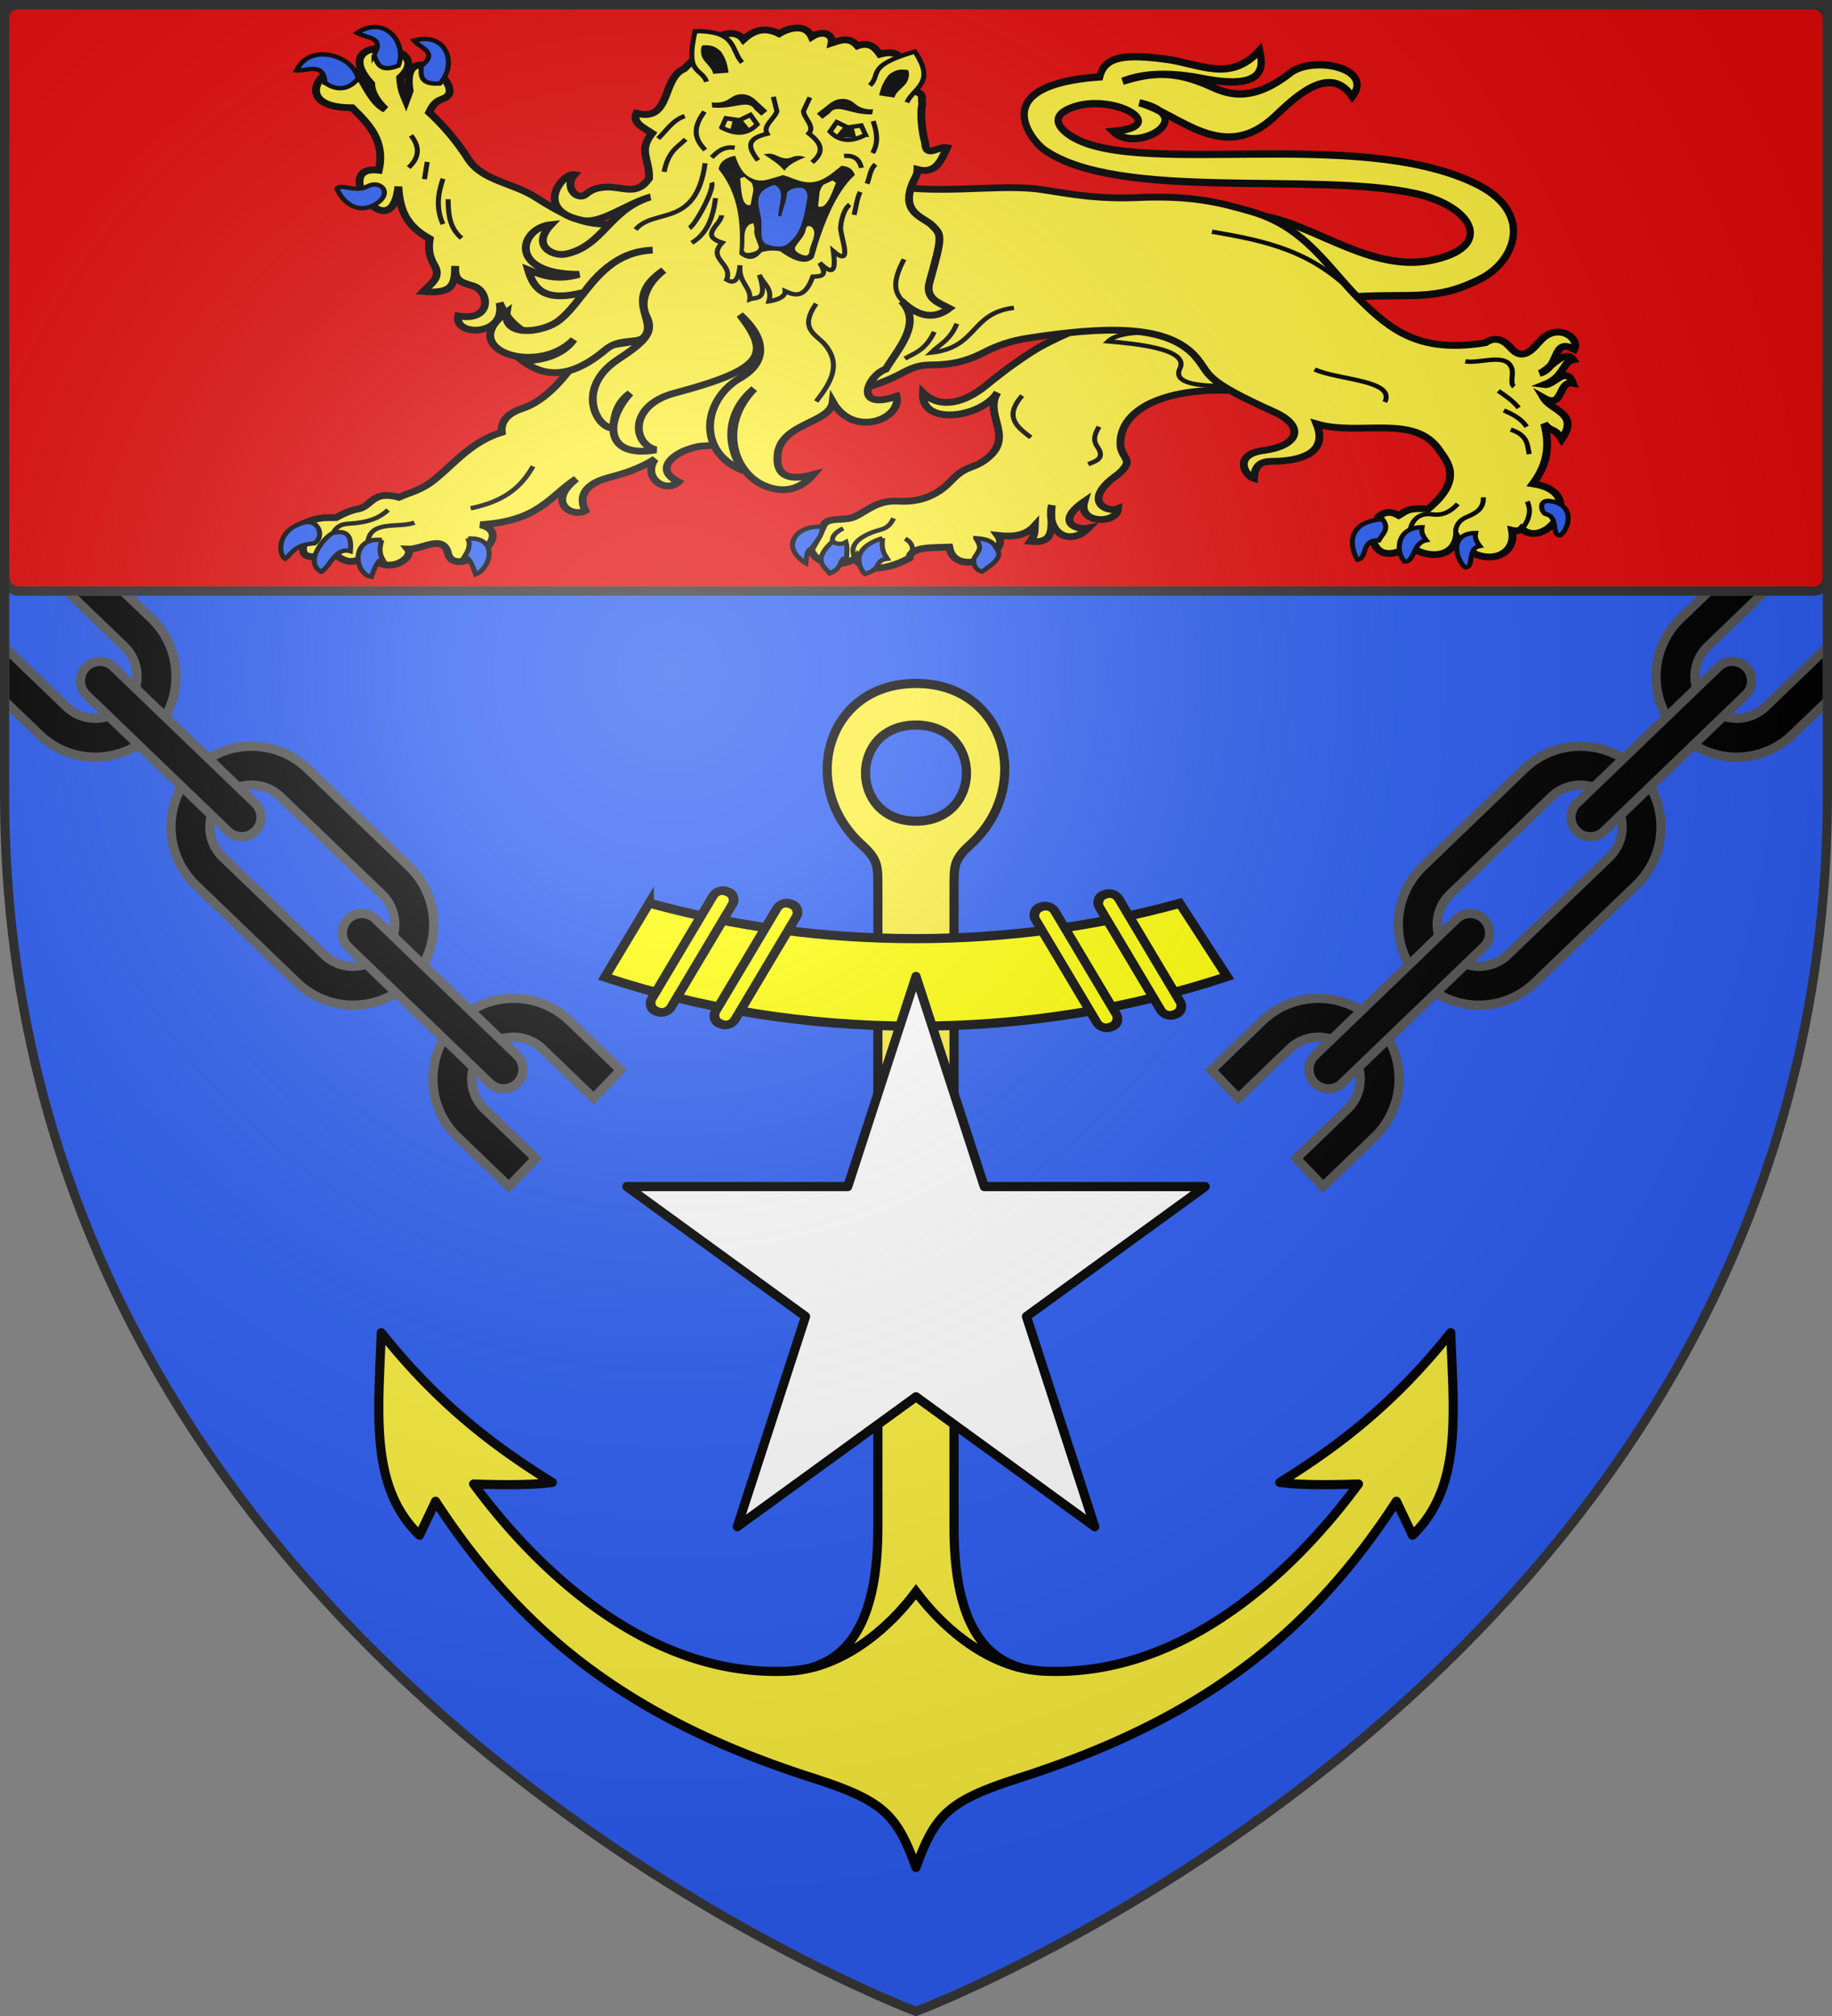 <svg xmlns="http://www.w3.org/2000/svg" xmlns:xlink="http://www.w3.org/1999/xlink" width="600" height="660" version="1.0"><rect width="100%" height="100%" fill="#808080" stroke="none"/><defs><g id="w"><use xlink:href="#i" transform="rotate(72)" width="810" height="540"/><use xlink:href="#i" transform="rotate(144)" width="810" height="540"/></g><g id="V"><use height="540" width="810" transform="rotate(72)" xlink:href="#U"/><use height="540" width="810" transform="rotate(144)" xlink:href="#U"/></g><g id="c"><use height="540" width="810" transform="rotate(72)" xlink:href="#b"/><use height="540" width="810" transform="rotate(144)" xlink:href="#b"/></g><g id="f"><path transform="rotate(18 3.157 -.5)" d="M0 0v1h.5L0 0z" id="e"/><use height="540" width="810" transform="scale(-1 1)" xlink:href="#e"/></g><g id="g"><use height="540" width="810" transform="rotate(72)" xlink:href="#f"/><use height="540" width="810" transform="rotate(144)" xlink:href="#f"/></g><g id="i"><path transform="rotate(18 3.157 -.5)" d="M0 0v1h.5L0 0z" id="h"/><use height="540" width="810" transform="scale(-1 1)" xlink:href="#h"/></g><g id="j"><use height="540" width="810" transform="rotate(72)" xlink:href="#i"/><use height="540" width="810" transform="rotate(144)" xlink:href="#i"/></g><g id="m"><path transform="rotate(18 3.157 -.5)" d="M0 0v1h.5L0 0z" id="l"/><use height="540" width="810" transform="scale(-1 1)" xlink:href="#l"/></g><g id="n"><use height="540" width="810" transform="rotate(72)" xlink:href="#m"/><use height="540" width="810" transform="rotate(144)" xlink:href="#m"/></g><g id="p"><path id="o" d="M0 0v1h.5L0 0z" transform="rotate(18 3.157 -.5)"/><use xlink:href="#o" transform="scale(-1 1)" width="810" height="540"/></g><g id="q"><use xlink:href="#p" transform="rotate(72)" width="810" height="540"/><use xlink:href="#p" transform="rotate(144)" width="810" height="540"/></g><g id="t"><path id="s" d="M0 0v1h.5L0 0z" transform="rotate(18 3.157 -.5)"/><use xlink:href="#s" transform="scale(-1 1)" width="810" height="540"/></g><g id="u"><use xlink:href="#t" transform="rotate(72)" width="810" height="540"/><use xlink:href="#t" transform="rotate(144)" width="810" height="540"/></g><g id="b"><path transform="rotate(18 3.157 -.5)" d="M0 0v1h.5L0 0z" id="a"/><use height="540" width="810" transform="scale(-1 1)" xlink:href="#a"/></g><g id="z"><path id="y" d="M0 0v1h.5L0 0z" transform="rotate(18 3.157 -.5)"/><use xlink:href="#y" transform="scale(-1 1)" width="810" height="540"/></g><g id="A"><use xlink:href="#z" transform="rotate(72)" width="810" height="540"/><use xlink:href="#z" transform="rotate(144)" width="810" height="540"/></g><g id="C"><path transform="rotate(18 3.157 -.5)" d="M0 0v1h.5L0 0z" id="B"/><use height="540" width="810" transform="scale(-1 1)" xlink:href="#B"/></g><g id="D"><use height="540" width="810" transform="rotate(72)" xlink:href="#C"/><use height="540" width="810" transform="rotate(144)" xlink:href="#C"/></g><g id="G"><path transform="rotate(18 3.157 -.5)" d="M0 0v1h.5L0 0z" id="F"/><use height="540" width="810" transform="scale(-1 1)" xlink:href="#F"/></g><g id="H"><use height="540" width="810" transform="rotate(72)" xlink:href="#G"/><use height="540" width="810" transform="rotate(144)" xlink:href="#G"/></g><g id="K"><path id="J" d="M0 0v1h.5L0 0z" transform="rotate(18 3.157 -.5)"/><use xlink:href="#J" transform="scale(-1 1)" width="810" height="540"/></g><g id="L"><use xlink:href="#K" transform="rotate(72)" width="810" height="540"/><use xlink:href="#K" transform="rotate(144)" width="810" height="540"/></g><g id="O"><path id="N" d="M0 0v1h.5L0 0z" transform="rotate(18 3.157 -.5)"/><use xlink:href="#N" transform="scale(-1 1)" width="810" height="540"/></g><g id="P"><use xlink:href="#O" transform="rotate(72)" width="810" height="540"/><use xlink:href="#O" transform="rotate(144)" width="810" height="540"/></g><g id="R"><use height="540" width="810" transform="rotate(72)" xlink:href="#m"/><use height="540" width="810" transform="rotate(144)" xlink:href="#m"/></g><g id="U"><path transform="rotate(18 3.157 -.5)" d="M0 0v1h.5L0 0z" id="T"/><use height="540" width="810" transform="scale(-1 1)" xlink:href="#T"/></g><path d="M2.922 27.672c0-5.951 2.317-9.843 5.579-11.012 1.448-.519 3.307-.273 5.018 1.447 2.119 2.129 2.736 7.993-3.483 9.121.658-.956.619-3.081-.714-3.787-.99-.524-2.113-.253-2.676.123-.824.552-1.729 2.106-1.679 4.108H2.922z" id="x"/><path d="M2.922 27.672c0-5.951 2.317-9.843 5.579-11.012 1.448-.519 3.307-.273 5.018 1.447 2.119 2.129 2.736 7.993-3.483 9.121.658-.956.619-3.081-.714-3.787-.99-.524-2.113-.253-2.676.123-.824.552-1.729 2.106-1.679 4.108H2.922z" id="I"/><path d="M2.922 27.672c0-5.951 2.317-9.843 5.579-11.012 1.448-.519 3.307-.273 5.018 1.447 2.119 2.129 2.736 7.993-3.483 9.121.658-.956.619-3.081-.714-3.787-.99-.524-2.113-.253-2.676.123-.824.552-1.729 2.106-1.679 4.108H2.922z" id="r"/><path id="d" d="M2.922 27.672c0-5.951 2.317-9.843 5.579-11.012 1.448-.519 3.307-.273 5.018 1.447 2.119 2.129 2.736 7.993-3.483 9.121.658-.956.619-3.081-.714-3.787-.99-.524-2.113-.253-2.676.123-.824.552-1.729 2.106-1.679 4.108H2.922z"/><path d="M2.922 27.672c0-5.951 2.317-9.843 5.579-11.012 1.448-.519 3.307-.273 5.018 1.447 2.119 2.129 2.736 7.993-3.483 9.121.658-.956.619-3.081-.714-3.787-.99-.524-2.113-.253-2.676.123-.824.552-1.729 2.106-1.679 4.108H2.922z" id="M"/><path id="k" d="M2.922 27.672c0-5.951 2.317-9.843 5.579-11.012 1.448-.519 3.307-.273 5.018 1.447 2.119 2.129 2.736 7.993-3.483 9.121.658-.956.619-3.081-.714-3.787-.99-.524-2.113-.253-2.676.123-.824.552-1.729 2.106-1.679 4.108H2.922z"/><path id="v" d="M0 0v1h.5L0 0z" transform="rotate(18 3.157 -.5)"/><path transform="rotate(18 3.157 -.5)" d="M0 0v1h.5L0 0z" id="Q"/><path d="M2.922 27.672c0-5.951 2.317-9.843 5.579-11.012 1.448-.519 3.307-.273 5.018 1.447 2.119 2.129 2.736 7.993-3.483 9.121.658-.956.619-3.081-.714-3.787-.99-.524-2.113-.253-2.676.123-.824.552-1.729 2.106-1.679 4.108H2.922z" id="E"/><path d="M2.922 27.672c0-5.951 2.317-9.843 5.579-11.012 1.448-.519 3.307-.273 5.018 1.447 2.119 2.129 2.736 7.993-3.483 9.121.658-.956.619-3.081-.714-3.787-.99-.524-2.113-.253-2.676.123-.824.552-1.729 2.106-1.679 4.108H2.922z" id="S"/><path d="M2.922 27.672c0-5.951 2.317-9.843 5.579-11.012 1.448-.519 3.307-.273 5.018 1.447 2.119 2.129 2.736 7.993-3.483 9.121.658-.956.619-3.081-.714-3.787-.99-.524-2.113-.253-2.676.123-.824.552-1.729 2.106-1.679 4.108H2.922z" id="W"/><path id="Y" d="M-298.5-298.5h597V-40C298.5 246.31 0 358.5 0 358.5S-298.5 246.31-298.5-40v-258.5z"/><radialGradient id="X" gradientUnits="userSpaceOnUse" cx="-80" cy="-80" r="405"><stop style="stop-color:#fff;stop-opacity:.31" offset="0"/><stop style="stop-color:#fff;stop-opacity:.25" offset=".19"/><stop style="stop-color:#6b6b6b;stop-opacity:.125" offset=".6"/><stop style="stop-color:#000;stop-opacity:.125" offset="1"/></radialGradient></defs><use xlink:href="#Y" style="fill:#2b5df2" width="600" height="660" transform="translate(300 300)"/><g transform="translate(300 300)"><path transform="translate(3028.766 2001.315)" d="M-95.745 281.381v-4.679h0z" style="opacity:.615;fill:#fcef3c;fill-opacity:.991;fill-rule:evenodd;stroke:#000;stroke-width:2.5;stroke-linecap:round;stroke-linejoin:round;stroke-miterlimit:4;stroke-dasharray:none;stroke-dashoffset:0;stroke-opacity:1"/><path d="M-175.129 136.313c-.93 26.17-3.87 50.543 12.531 66.28l5.25-11.093c28.932 44.522 65.231 71.905 123.594 90.594 23.264 7.45 27.482 12.008 33.75 29.25a155.68 155.68 0 0 1 1.156-3.094c5.717-14.734 10.816-19.172 32.625-26.156 58.363-18.69 94.631-46.072 123.563-90.594l5.281 11.094c16.402-15.738 13.431-40.11 12.5-66.281-16.741 20.873-33.615 35.212-55.969 49 5.352.759 13.94.925 25.75.53-22.114 29.933-58.556 63.433-103.218 61.25-15.385-.751-30.551-11.191-41.688-26-11.136 14.809-26.303 25.249-41.687 26-44.662 2.183-81.073-31.317-103.188-61.25 11.812.395 20.398.229 25.75-.53-22.353-13.788-39.259-28.127-56-49z" style="fill:#fcef3c;fill-opacity:1;stroke:#000;stroke-width:3;stroke-linecap:square;stroke-linejoin:round;stroke-miterlimit:4;stroke-dasharray:none;stroke-opacity:1"/><path style="fill:#fcef3c;fill-opacity:1;stroke:#000;stroke-width:3;stroke-linecap:square;stroke-linejoin:miter;stroke-miterlimit:4;stroke-dasharray:none;stroke-opacity:1" d="M.002-76.258c-29.599 0-38.608 34.08-17.69 52.905 5.847 5.263 5.108 7.543 5.203 15.14v208.365c0 29.26-8.882 41.978-21.552 45.722 12.667-3.195 24.763-12.44 34.04-24.775 9.26 12.315 21.328 21.565 33.972 24.775-12.663-3.744-21.518-16.462-21.518-45.722V-8.213c.095-7.597-.644-9.877 5.203-15.14C38.578-42.178 29.602-76.258.002-76.258zm0 13.63c22.106 0 21.986 31.454 0 31.454-21.985 0-22.105-31.455 0-31.455z"/><path d="m-87.357-4.357-14.537 24.253C-70.434 30.25-36.173 35.95-.311 35.95c36.097 0 70.574-5.769 102.204-16.25L86.38-4.26C59.108 3.232 29.96 7.29-.31 7.29c-30.404 0-59.672-4.092-87.047-11.646z" style="fill:#ff0;fill-opacity:1;fill-rule:evenodd;stroke:#000;stroke-width:3;stroke-miterlimit:4;stroke-dasharray:none;stroke-opacity:1;display:inline"/><rect ry="3.104" transform="matrix(.924 .382 -.512 .859 0 0)" y="16.307" x="-61.175" height="45.529" width="6.926" style="fill:#ff0;fill-opacity:1;fill-rule:evenodd;stroke:#000;stroke-width:3.016;stroke-miterlimit:4;stroke-dasharray:none;stroke-opacity:1"/><rect ry="3.104" transform="matrix(.924 .382 -.512 .859 0 0)" y="12.049" x="-40.899" height="45.529" width="6.926" style="fill:#ff0;fill-opacity:1;fill-rule:evenodd;stroke:#000;stroke-width:3.016;stroke-miterlimit:4;stroke-dasharray:none;stroke-opacity:1;display:inline"/><rect ry="3.104" transform="matrix(-.924 .382 .512 .859 0 0)" y="17.183" x="-60.639" height="45.529" width="6.926" style="fill:#ff0;fill-opacity:1;fill-rule:evenodd;stroke:#000;stroke-width:3.016;stroke-miterlimit:4;stroke-dasharray:none;stroke-opacity:1;display:inline"/><rect ry="3.104" transform="matrix(-.924 .382 .512 .859 0 0)" y="12.926" x="-40.362" height="45.529" width="6.926" style="fill:#ff0;fill-opacity:1;fill-rule:evenodd;stroke:#000;stroke-width:3.016;stroke-miterlimit:4;stroke-dasharray:none;stroke-opacity:1;display:inline"/><path d="m0 19.655-22.357 68.812h-72.346l58.53 42.518-22.357 68.812L0 157.278l58.53 42.519-22.357-68.812 58.53-42.518H22.357L0 19.655z" style="fill:#fff;fill-opacity:1;stroke:#000;stroke-width:3;stroke-linecap:butt;stroke-linejoin:round;stroke-miterlimit:4;stroke-dasharray:none;stroke-opacity:1"/><g id="Z"><path d="M-160 4.625a21.958 21.958 0 0 0-15.438 6.75c-8.423 8.756-8.162 22.67.594 31.094l13.969 13.437 7.344-7.625-13.969-13.437c-4.54-4.367-4.68-11.617-.313-16.157 4.367-4.539 11.586-4.647 16.125-.28l13.97 13.437 7.343-7.657-13.938-13.437C-148.69 6.538-154.37 4.516-160 4.625zM-187.54-.28c8.424-8.756 8.154-22.683-.602-31.106l-27.674-26.622c-8.756-8.424-22.684-8.154-31.107.603-8.423 8.756-8.154 22.683.603 31.107L-218.646.323c8.756 8.424 22.683 8.154 31.106-.602zm-7.639-7.348c-4.367 4.54-11.597 4.697-16.136.33L-238.99-33.92c-4.54-4.366-4.68-11.615-.313-16.154 4.367-4.54 11.598-4.662 16.137-.295l27.674 26.622c4.54 4.367 4.679 11.58.312 16.119z" style="fill:#000;fill-opacity:1;stroke:#555;stroke-width:2.5;stroke-miterlimit:4;stroke-dasharray:none;stroke-opacity:1" transform="matrix(1.2 0 0 1.2 59.7 21.3)"/><path d="M-158.497 27.66a5.3 5.3 0 0 0-.145-7.494l-38.574-37.108-.108-.104a5.3 5.3 0 0 0-7.494.145 5.3 5.3 0 0 0 .145 7.494l38.683 37.212a5.3 5.3 0 0 0 7.493-.145zM-281.531-106.5l15.687 15.094c4.54 4.366 4.68 11.585.313 16.125-4.367 4.54-11.586 4.679-16.125.312L-298.5-91.188V-76.5l9.531 9.156c8.757 8.424 22.67 8.163 31.094-.594 8.423-8.756 8.163-22.701-.594-31.124l-7.75-7.438h-15.312z" style="fill:#000;fill-opacity:1;stroke:#555;stroke-width:2.5;stroke-miterlimit:4;stroke-dasharray:none;stroke-opacity:1" transform="matrix(1.2 0 0 1.2 59.7 21.3)"/><path style="fill:#000;fill-opacity:1;stroke:#555;stroke-width:2.5;stroke-miterlimit:4;stroke-dasharray:none;stroke-opacity:1" d="M-229.987-41.113a5.3 5.3 0 0 0-.145-7.494l-38.574-37.108-.108-.104a5.3 5.3 0 0 0-7.494.145 5.3 5.3 0 0 0 .145 7.494l38.682 37.212a5.3 5.3 0 0 0 7.494-.145z" transform="matrix(1.2 0 0 1.2 59.7 21.3)"/></g><use height="660" width="600" transform="scale(-1 1)" xlink:href="#Z"/><rect style="opacity:1;fill:#e20909;fill-opacity:1;stroke:#313131;stroke-width:3;stroke-linecap:butt;stroke-linejoin:round;stroke-miterlimit:4;stroke-dasharray:none;stroke-opacity:1" width="597" height="192" x="-298.5" y="-298.5" ry="4.514"/><path d="M108.44-229.62c17.673-.56 38.53 19.099 59.987 14.893 21.588-4.231 14.024-17.672-4.598-21.842-32.908-7.367-97.02 2.645-121.645-14.26-4.094-2.81-19.913-21.337 17.975-24.008 1.672-6.98 8.69-7.478 21.737-5.776 10.843 1.415 21.037 7.822 30.62-2.888.776 3.786 3.655 13.596-18.706 9.206-10.34-2.047-19.13-1.863-26.127.903 8.962-2.763 16.623-3.768 28.426 1.51 4.925 2.204 13.01 6.28 26.457-4.228 7.456-5.825 27.654-1.664 20.308 7.772-7.453-11.189-19.354.778-25.446 6.498-16.95 15.916-31.35-1.077-44.31-4.513 20.099 4.579-.888 16.859-8.57 9.387 19.724-1.677-.318-12.984-13.742-7.707-7.914 3.111-3.055 7.532.716 9.683 22.475 12.818 92.63-3.286 131.118 14.811 20.517 9.648 13.207 25.75 2.717 31.228-15.865 8.285-23.783 4.548-45.461 6.408l-31.456-27.076z" style="fill:#fcef3c;fill-opacity:1;stroke:#000;stroke-width:2.39;stroke-miterlimit:4;stroke-dasharray:none;stroke-opacity:1;display:inline"/><path style="opacity:1;fill:#fcef3c;fill-opacity:1;stroke:#000;stroke-width:2.344;stroke-linecap:butt;stroke-linejoin:miter;stroke-miterlimit:4;stroke-dasharray:none;stroke-opacity:1" d="M285.644 328.948c-22.907-3.52-41.207 3.234-41.421 17.214-.09 5.81 4.78 5.423-.69 10.91-11.243 9.06-3.31 13.47 0 11.835-.327 5.42-12.108 5.39-10.07-2.455-8.868 7.083-2.451 9.976 1.194 9.18-5.516 6.518-12.742 1.63-10.876-7.953-.898 5.066 2.306 13.76-6.455 12.525 1.358-2.244 1.246-2.855 1.345-5.414-2.886 3.693-6.84 3.918-11.028 3.38 4.125 6.421-12.854 14.918-14.524 4.034-5.66.2-11.649-.03-11.835 3.765-8.407 5.286-15.238 4.042-16.138-.117-2.388 3.006-11.818 3.253-13.29-2.847.985-2.226 1.782-3.324 3.725-8.332 1.197-3.088 6.237-1.312 9.296-2.959 4.071-2.192 6.755-5.815 13.18-5.38 5.681.386 11.098-1.426 15.706-7.116 4.842-5.98 6.964-3.473 11.728-8.752 6.37-7.06-1.965-14.398 2.035-21.67-4.509 8.55-23 11.954-22.268.055 5.292 6.003 12.763 3.323 18.925-2.553 5.454-5.2 9.695-8.642 13.68-11.605 9.841-7.316 29.95-14.309 33.622-19.904l34.159 34.16z" transform="matrix(1.097 0 0 .948 -200.972 -483.213)"/><path style="opacity:1;fill:none;fill-opacity:1;stroke:#000;stroke-width:1.5;stroke-linecap:butt;stroke-linejoin:miter;stroke-miterlimit:4;stroke-dasharray:none;stroke-opacity:1" d="M234.62 353.564c2.283-1.029 5.158-2 2.712-6.041-1.497-2.474-.625-4.603.493-6.905M214.893 329.892c-5.578 7.385-1.45 10.888 2.59 14.425" transform="matrix(1.097 0 0 .948 -200.972 -483.213)"/><path style="fill:none;fill-opacity:1;stroke:#000;stroke-width:1.5;stroke-linecap:butt;stroke-linejoin:miter;stroke-miterlimit:4;stroke-dasharray:none;stroke-opacity:1" d="M834.067 1204.946c-1.128-2.821-1.076-5.57 3.514-8.247 4.202-2.452 5.98-1.02 8.013-5.671M850.205 1205.063s2.93-4.454-1.159-7.008M827.352 1199.024c-.287-1.811 1.012-3.27 3.193-4.533" transform="matrix(1.097 0 0 .948 -934.945 -1259.407)"/><g style="fill:#2b5df2"><path style="fill:#2b5df2;fill-opacity:1;stroke:#000;stroke-width:1.5;stroke-linecap:butt;stroke-linejoin:miter;stroke-miterlimit:4;stroke-dasharray:none;stroke-opacity:1" d="M824.38 1194.078c-.23 3.564-2.11 5.066-3.322 7.403-1.54.503-1.412 3.008-1.658 5.064 0 0-6.658-4.424-2.758-9.781 1.394-1.915 4.857-3.304 7.738-2.686zM827.352 1199.024c-5.901 6.281-2.75 8.456-.825 11.022 4.31-2.083 2.345-4.877 5.048-5.46 0-1.751.29-3.357-.206-5.356-1.34.933-2.678.782-4.017-.206zM842.288 1197.89c-.448 4.227.564 5.535 1.442 7.108-4.21.62-1.209 3.301-6.695 5.254-1.132-1.148-5.376-8.579 5.253-12.361zM870.101 1197.89c1.824 3.229 1.262 3.816-.198 6.378-1.136 1.995.272 4.922 2.155 5.16 2.425-2.212 6.27-4.546 4.436-7.649-1.086-1.838-1.244-3.455-6.393-3.889z" transform="matrix(1.097 0 0 .948 -934.945 -1259.407)"/></g><path style="opacity:1;fill:#fcef3c;fill-opacity:1;stroke:#000;stroke-width:2.344;stroke-linecap:butt;stroke-linejoin:miter;stroke-miterlimit:4;stroke-dasharray:none;stroke-opacity:1" d="m147.1 333.678-8.241-29.667-54.802 9.889c-7.528 13.556-13.463 18.507-18.336 20.396-4.65 1.802-6.486 4.548-6.18 8.24-8.713 3.1-13.59 10.035-19.573 15.864-4.338 4.227-7.448 4.681-11.125 6.593-7.779-2.366-7.856 2.534-11.743 3.914-1.814.379-3.87 1.062-7.005 3.09-2.698.158-4.603-.478-9.477 1.855 2.787 3.575-6.669 15.724 8.278 10.257 2.916 2.307 6.033 5.587 10.882-.162 4.678 9.074 13.852 2.029 11.743-1.03 4.066.21 10.604-5.348 11.95 1.442 1.827 9.22 21.32-6.52 9.683-9.889 17.448-1.257 20.613-9.71 28.637-15.864-9.136 8.25-1.132 13.577 2.678 10.98-1.73-3.938-1.204-8.9 7.005-11.392 6.844-2.077 10.134-3.834 13.803-6.386-3.853 6.39 3.111 11.996 7.005 7.889-7.084-4.175-1.975-9.128 2.31-11.01 7.306-3.209 4.593 1.092 17.88-5.738l14.627-9.271z" transform="matrix(1.097 0 0 .948 -200.972 -483.213)"/><path style="opacity:1;fill:none;fill-opacity:1;stroke:#000;stroke-width:1.5;stroke-linecap:butt;stroke-linejoin:miter;stroke-miterlimit:4;stroke-dasharray:none;stroke-opacity:1" d="M50.244 368.801c11.046-2.615 15.49-8.256 18.622-14.498" transform="matrix(1.097 0 0 .948 -200.972 -483.213)"/><path style="fill:none;fill-opacity:1;stroke:#000;stroke-width:1.5;stroke-linecap:butt;stroke-linejoin:miter;stroke-miterlimit:4;stroke-dasharray:none;stroke-opacity:1" d="M678.295 1195.77c.863-.959 1.302-2.66 4.5-2.875 6.392-.43 9.314-2.117 11.873-4.75M688.668 1198.769c1.059-7.135 9.181-4.263 13.874-6.25" transform="matrix(1.097 0 0 .948 -934.945 -1259.407)"/><path style="opacity:1;fill:#fcef3c;fill-opacity:1;stroke:#000;stroke-width:2.344;stroke-linecap:butt;stroke-linejoin:miter;stroke-miterlimit:4;stroke-dasharray:none;stroke-opacity:1" d="M752.526 1133.456c-9.304-4.476-19.324-3.361-24.57-16.857 2.144 11.58-13.673 11.81-12.372 4.54 10.354 2.102 9.403-8.74 4.419-10.373-4.297-1.407-5.467-2.188-5.303-6.893-.133 6.197-.424 9.8-9.544 8.837 2.014-2.445 5.587-4.707 3.358-9.014-1.621-3.133-1.89-5.97-1.414-9.191-7.099-4.564-8.936-9.98-9.368-18.03-2.103 22.42-20.827-7.882-5.833-5.655 1.939-10.248-2.988-15.92-7.954-21.564-22.55.001-3.76-23.069 2.651-9.899 1.25 1.992 3.5 8.284 7.247 10.429-2.902-3.194-4.166-6.115-4.242-8.838-14.09-17.862 20.255-14.168 8.661-2.121.25 4.685 1.073 5.934 1.768 7.954l1.06-3.358c-2.716-19.598 17.54-1.381 10.429 2.474-2.032 1.005-3.022 1.195-4.596 4.95 4.376 4.63 8.298 10.003 11.666 16.084 4.224 7.626 13.298 8.163 20.15 13.256 15.905 11.823 18.252 8.042 25.806 10.076l-12.02 43.193z" transform="matrix(1.097 0 0 .948 -934.945 -1259.407)"/><path style="opacity:1;fill:none;fill-opacity:1;stroke:#000;stroke-width:1.5;stroke-linecap:butt;stroke-linejoin:miter;stroke-miterlimit:4;stroke-dasharray:none;stroke-opacity:1" d="M43.515 262.068c.033 5.004.352 9.893 4.019 13.443M41.99 255c-1.576 5.22-2.103 10.44 0 15.66M32.428 240.034c2.931 4.288 2.283 7.905-.693 11.086M37.278 249.18l-.831 5.96" transform="matrix(1.097 0 0 .948 -200.972 -483.213)"/><path style="opacity:1;fill:#fcef3c;fill-opacity:1;stroke:#000;stroke-width:1.5;stroke-linecap:butt;stroke-linejoin:miter;stroke-miterlimit:4;stroke-dasharray:none;stroke-opacity:1" d="M240.537 311.152c7.562.76 24.382 2.456 21.453 9.37-1.974 4.658 4.306 5.611 8.753 5.918 4.096.283 4.97-1.166 5.548-2.096l-15.041-16.123c-4.767.128-16.663-1.426-20.713 2.931z" transform="matrix(1.097 0 0 .948 -200.972 -483.213)"/><path style="opacity:1;fill:#fcef3c;fill-opacity:1;stroke:#000;stroke-width:2.344;stroke-linecap:butt;stroke-linejoin:miter;stroke-miterlimit:4;stroke-dasharray:none;stroke-opacity:1" d="M172.858 256.901c16.272 3.711 32.483.165 45.207 1.47 6.433.66 16.463 3.889 31.16 3.135 15.935-.816 24.236 1.507 34.168 4.843 16.07 5.397 22.638 19.178 32.142 30.181 9.81 11.36 18.57 18.711 37.66 15.105 3.264-2.604 5.864-.492 7.641 1.837 3.882 5.085 6.923-.412 9.039-2.9 5.016-5.898 11.642-.598 9.839 3.326-6.825-4.32-4.033 6.413-10.394 8.315 2.83-1.063 7.515-8.792 10.117-4.712-3.47.912-2.601 5.871-8.592 8.592 2.792.468 6.409-6.926 8.453-.485-4.59-1.02-2.602 9.088-8.73 5.058 2.393 4.601 10.78 5.205 5.404 14.274-2.209-4.204-2.817-2.101-5.197-5.335 2.133 9.3-.026 15.453-3.395 20.718 17 3.01 3.607 22.994-3.395 15.521-.586.727-1.516.936-2.841.554 1.714 10.704-11.243 12.853-16.491 2.356-1.789 9.94-13.979 5.292-13.72 2.218-1.15 2.174-9.275 6.97-11.225-.97-.342-2.412.688-5.28 1.386-8.038 2.079-2.307 4.157-2.07 6.236-.693 1.828-1.156 2.371-2.805 8.73-2.218 10.824-10.324 5.612-16.48 3.396-20.302-7.41-12.777-23.788-4.717-36.655-9.077 3.8 10.718-6.085 12.764-12.472 12.888-2.749.054-5.986-.075-6.236 5.96-2.591-.969-6.435-8.257 2.91-9.701 10.704-1.655 12.407-8.473 3.118-13.304-21.39-11.127-18.952-12.759-23.074-18.57-8.677-12.234-28.6-10.734-50.305-6.93-5.632.988-9.763 2.869-13.304 4.99-6.014 3.602-10.836 4.257-15.937 4.296-4.892.036-7.121 2.149-10.255 3.88-8.593 4.746-13.533 4.996-18.016 5.266l13.628-71.548z" transform="matrix(1.097 0 0 .948 -200.972 -483.213)"/><path style="opacity:1;fill:none;fill-opacity:1;stroke:#000;stroke-width:1.5;stroke-linecap:butt;stroke-linejoin:miter;stroke-miterlimit:4;stroke-dasharray:none;stroke-opacity:1" d="M347.192 318.067c4.626.81 12.32-3.103 13.875 2.437.651 2.32-.68 5.147.672 6.291M360.758 341.627c5.27 1.99 4.891 5.35 5.53 8.462M358.711 334.99c2.564 1.339 5.105 2.717 6.803 5.642M357.052 328.243c1.966 1.644 3.841 2.836 6.084 5.863" transform="matrix(1.097 0 0 .948 -200.972 -483.213)"/><path style="fill:none;fill-opacity:1;stroke:#000;stroke-width:1.5;stroke-linecap:butt;stroke-linejoin:miter;stroke-miterlimit:4;stroke-dasharray:none;stroke-opacity:1" d="M1013.64 1198.053c-.796-3.47.219-6.078 3.042-7.467 2.687-1.322 5.123-2.73 4.977-6.802M999.814 1194.956c.52-2.993 2.372-5.863 6.415-5.31 2.282.312 4.655.23 7.798-3.595M1032.997 1195.121c.937-1.557 3.653-5.421 1.77-9.9" transform="matrix(1.097 0 0 .948 -934.945 -1259.407)"/><path style="opacity:1;fill:none;fill-opacity:1;stroke:#000;stroke-width:1.5;stroke-linecap:butt;stroke-linejoin:miter;stroke-miterlimit:4;stroke-dasharray:none;stroke-opacity:1" d="M302.218 320.846c7.048 3.731 24.16 3.592 20.961 11.263M271.558 273.292c16.26 3.161 30.08 6.615 43.047 22.128M212.429 299.572c-13.042 1.757-10.717 13.73-24.716 15.487 2.66-2.969 5.759-4.404 7.665-10.012M188.646 285.566c-.175-3.574 1.654-7.38-4.408-10.722-2.103-1.16-3.723-2.572-4.827-4.617M174.448 320.391c1.087-4.767 4.211-11.135-.702-18.898M179.892 317.092c3.02-1.965 6.135-2.907 8.76-9.229" transform="matrix(1.097 0 0 .948 -200.972 -483.213)"/><g style="fill:#2b5df2"><path style="fill:#2b5df2;fill-opacity:1;stroke:#000;stroke-width:1.5;stroke-linecap:butt;stroke-linejoin:miter;stroke-miterlimit:4;stroke-dasharray:none;stroke-opacity:1" d="M984.056 1205.332c3.22-.591.897-7.01 6.423-6.7.853-2 3.409-3.9 1.06-7.297-12.522 1.103-8.694 11.955-7.483 13.997zM998.2 1205.92c2.987.266 2.33-6.458 6.4-7.315-.898-1.325-1.567-2.736-1.257-4.514-8.366.121-7.596 9.741-5.143 11.829zM1016.2 1207.92c2.987.266.33-6.458 4.4-7.315-.898-1.325-1.567-2.736-1.257-4.514-8.366.121-5.596 9.741-3.144 11.829zM1044.685 1196.891c-2.988.266-.33-6.458-4.4-7.315-1.264-.39-2.444-5.09 1.257-4.514 7.852 1.224 5.596 9.742 3.143 11.83z" transform="matrix(1.097 0 0 .948 -934.945 -1259.407)"/></g><g style="fill:#2b5df2"><path style="fill:#2b5df2;fill-opacity:1;stroke:#000;stroke-width:1.5;stroke-linecap:butt;stroke-linejoin:miter;stroke-miterlimit:4;stroke-dasharray:none;stroke-opacity:1" d="M672.67 1199.644c3.086-2.075 1.446-8.84-3.624-7-7.906 2.87-7.003 11.082-5.124 12.374 2.263-2.063 2.81-4.842 8.748-5.374zM674.795 1209.518c-5.808-3.462 1.649-13.014 3.625-13.499 4.512-1.107 5.364 1.841 5 6.374-4.362-1.49-5.778 4.677-8.625 7.125zM692.793 1198.519c-9.373-1.274-8.4 11.588-3.125 12.748 1.004-3.25 2.043-6.156 3.375-6.124-.847-1.597-1.067-3.696-.25-6.624zM718.578 1198.02c9.123-.65 6.776 10.337 2.25 12.372-1.004-3.25-2.042-6.156-3.374-6.124.847-1.597 1.941-3.32 1.124-6.249z" transform="matrix(1.097 0 0 .948 -934.945 -1259.407)"/></g><g style="fill:#2b5df2"><path style="opacity:1;fill:#2b5df2;fill-opacity:1;stroke:#000;stroke-width:1.5;stroke-linecap:butt;stroke-linejoin:miter;stroke-miterlimit:4;stroke-dasharray:none;stroke-opacity:1" d="M675.814 1040.594c-.326-7.13-5.133-4.023-8.484-4.242 4.078-9.798 16.937-5.13 18.383 2.828-3.694 5.2-7.86 3.173-9.899 1.414zM688.717 1076.299c-4.294 2.473-7.742-1.065-9.368.884 2.43 6.08 6.85 8.264 11.136 5.656 2.686-1.635 3.565-3.886 2.828-5.48-.6-1.297-2.475-2.281-4.596-1.06zM690.461 1030.973c3.283-6.34-2.257-5.698-5.05-7.563 8.431-6.447 15.056 3.672 12.33 11.287-5.8 2.657-6.394-1.182-7.28-3.724zM704.563 1034.878c5.253-4.834-.172-6.126-2.159-8.833 10.128-3.174 12.892 8.6 7.725 14.823-6.357.513-5.603-3.298-5.566-5.99z" transform="matrix(1.097 0 0 .948 -934.945 -1259.407)"/></g><path style="opacity:1;fill:#fcef3c;fill-opacity:1;stroke:#000;stroke-width:2.344;stroke-miterlimit:4;stroke-dasharray:none;stroke-opacity:1" d="M1172.954 1080.099c-12.387 4.486-13.966 16.923-25.146 19.67-3.71.912-10.505-2.74-4.404-10.161-9.468 1.146-13.252 17.148 8.39 17.177-6.997 2.314-11.585.052-15.248-1.609 1.77 7.023 5.142 11.258 16.722 7.796 7.511-12.005 15.036-14.305 20.478-14.554-16.125.57-20.638 18.799-28.78 24.94-4.78 3.604-16.075 5.053-14.818-3.499-15.27 12.755 9.09 22.377 20.041 9.436-3.461 5.83-10.852 7.611-15.505 7.142 4.71 4.206 12.64 8.467 25.005-3.647 4.09-4.006 9.38-2.096 11.226-4.081 5.13-5.516-6.69-13.264 6.13-23.346-4.01 3.45-7.744 9.927-5.096 16.062 2.424 5.613-1.102 9.013-8.642 14.806-12.6 9.681-6.454 23.56-1.446 23.653.518-4.176.857-8.375 5.163-12.08-7.377 9.218-7.966 22.707 7.731 19.593-7.112-2.07-8.222-15.37 5.53-19.603 27.522-8.473 28.446-13.612 19.525-27.062 7.301 7.56 8.82 15.974 0 21.897-11.14 7.481-12.981 25.57.91 31.905-5.531-9.429-4.61-20.614 3.315-28.238-10.65 12.46-6.316 29.105 3.373 33.602 5.365 2.49 10.287 1.348 14.257-3.951-8.762 2.715-11.135-.894-10.61-6.914.957-10.986 15.748-10.81 16.458-18.194 6.16 12.595 20.662 5.855 19.03-1.936-13.135 5.178-8.672-7.223-3.174-9.418 3.52-6.862 11.042-15.88 4.659-23.516 5.189 5.736 9.932 6.37 14.283 2.536-2.772-1.72-7.324-3.174-5.92-8.946 3.962-16.289 3.642-16.237.927-19.54-2.583-3.141-9.959-4.256-5.76-15.287.554-1.456 1.22-2.251 1.258-4.166 5.514 1.688 7.026-3.14 8.806-7.531-2.845-.56-6.308 3.824-6.53-1.688-.83-3.174-1.622-10.345-.823-13.392-.612-2.497 1.4-3.626-4.122-4.941-1.858-5.224.368-15.116-8.575-12.241-1.126-1.786-2.76-4.526-6.696-2.906-2.331-3.126-4.913-2.03-7.705-.972.5-2.774-2.42-4.756-5.963-2.143-1.932-4.934-7.337-2.817-9.733-1.081-4.472-2.604-7.755-.997-10.64 2.012-2.663-4.386-9.424-.854-10.151 1.43l-7.517 8.674c-6.874 3.285-3.717 18.527-14.26 15.365-1.282 3.326 2.138 4.947 4.659 6.894-4.265 6.19-.68 8.894-.907 15.589-3.604 6.24-7.824 2.768-12.717 3.005-6.34.307-5.56 3.863-8.36 2.998-2.014-.621-3.567-4.232-1.21-7.298-3.571-.658-12.433 12.403 2.431 15.812 5.507 1.262 12.787-5.48 20.151-8.053z" transform="matrix(1.097 0 0 .948 -1373.845 -1259.407)"/><path transform="matrix(1.097 0 0 .948 -200.972 -483.213)" d="M179.718 297.646c-4.123-3.92-2.61-9.25-.097-14.828M153.391 331.92c4.235-6.31 7.66-12.535 2.728-19.515-2.573-3.643-8.088-5.333-2.728-14.27" style="opacity:1;fill:none;fill-opacity:1;stroke:#000;stroke-width:1.5;stroke-linecap:butt;stroke-linejoin:miter;stroke-miterlimit:4;stroke-dasharray:none;stroke-opacity:1"/><path d="M789.744 1040.24c-1.536-4.92-6.482-2.11-3.426-17.436 12.691-.173 10.619 6.61 14.036 10.807M838.51 1041.529c3.492-3.79-1.414-6.669 13.387-11.685 6.495 10.905-.416 12.501-2.341 17.559M794.214 1086.372c-.059 3.172-6.807 6.93.196 9.484-4.659 5.631 3.254 7.054 1.328 12.764 1.858 1.259 3.469 1.142 3.997-4.995-.57 5.98 3.375 7.588 2.93 11.778 2.029-.898 5.435.665 2.848-8.483.974 3.032 4.03 4.469 2.831 9.167 1.836-.308 5.005-1.309 4.843-3.505 2.96 1.572 5.888 2.615 8.27-5.01 2.164-.162 4.756.088 2.065-4.762 4.637 5.226 4.682 1.397 4.082-4.024 6.086 5.922 2.153-4.745 2.149-8.14.235-3.26 1.218-6.73 2.755-7.96" style="opacity:1;fill:#fcef3c;fill-opacity:1;stroke:#000;stroke-width:1.5;stroke-miterlimit:4;stroke-dasharray:none;stroke-opacity:1" transform="matrix(1.097 0 0 .948 -934.945 -1259.407)"/><path d="M821.255 1068.11c4.116-4 2.41-6.93-.961-10 1.866-2.526-1.445-5.15-1.622-7.7l1.913-4.736M789.126 1050.58c-4.123 6.333-2.433 10.012.211 13.255M783.497 1060.123c-2.358 2.8-5.115 3.837-6.428 11.249M783.228 1052.131c-3.652 1.41-5.437 5.006-7.939 7.762M789.306 1068.405c-2.637 22.545-15.285 15.326-20.744 22.895M791.266 1075.043c.966 2.332-4.856 14.615-6.637 15.749M785.334 1095.901c4.67-3.22 6.37-8.914 7.095-15.445M839.485 1053.845c1.03 3.588 1.738 7.203-.154 11.046M840.188 1068.78c-1.656 1.72-1.724 4.428-2.518 6.684M835.593 1078.318c-1.05 2.677-1.206 5.276-1.807 7.914M791.287 1066.422c1.673-1.996 3.601-3.943 6.86-3.358M830.8 1065.896c3.273-.327 4.627 1.456 5.186 4.114M805.125 1067.432c-3.966-5.705-2.302-7.781 2.7-9.2-1.399-2.812 2.3-5.302 2.917-7.783l-1.061-4.995M794.26 1056.078l1.27-3.213 4.025.682 3.287-1.839 2.01 3.271c-3.105 3.73-6.714 3.462-10.591 1.1z" style="opacity:1;fill:none;fill-opacity:1;stroke:#000;stroke-width:1.5;stroke-miterlimit:4;stroke-dasharray:none;stroke-opacity:1" transform="matrix(1.097 0 0 .948 -934.945 -1259.407)"/><path d="m796.717 1057.403.853-3.841 2.754-.241 2.705 3.728-6.312.354z" style="opacity:1;fill:#000;fill-opacity:1;stroke:none;stroke-width:1.5;stroke-miterlimit:4;stroke-dasharray:none;stroke-opacity:1" transform="matrix(1.097 0 0 .948 -934.945 -1259.407)"/><path style="opacity:1;fill:none;fill-opacity:1;stroke:#000;stroke-width:1.5;stroke-miterlimit:4;stroke-dasharray:none;stroke-opacity:1" d="m837.198 1058.583-1.27-3.214-4.025.682-3.286-1.839-2.01 3.272c3.104 3.729 6.713 3.462 10.59 1.099z" transform="matrix(1.097 0 0 .948 -934.945 -1259.407)"/><path style="opacity:1;fill:#000;fill-opacity:1;stroke:none;stroke-width:1.5;stroke-miterlimit:4;stroke-dasharray:none;stroke-opacity:1" d="m834.44 1059.606-.853-3.841-2.754-.241-2.705 3.728 6.312.354zM806.79 1065.324c2.342 1.761 4.73 3.5 6.184 5.665 1.407-2.314 3.85-3.513 6.313-4.69-1.263-.41-2.513-.847-4.463.219-1.59.508-2.827-.028-4.024-.683-1.986-1.106-2.815-.681-4.01-.51z" transform="matrix(1.097 0 0 .948 -934.945 -1259.407)"/><path d="M798.272 1065.808c.945 3.04 1.975 6.062 4.578 7.604 2.745 1.628 4.486.925 7.23-.04l2.475-.868c1.738.51 3.184 1.395 5.159 2.04 5.277 1.722 8.497-1.668 12.344-5.29 1.635.273 3.213.687 3.958 3.21-5.703 5.84-9.681 17.695-12.269 28.527-2.694 3.426-7.458-.003-10.036-2.205-1.869-.352-3.701-.287-5.488.302-2.064 2.945-4.226 3.059-6.692.764.685-10.901-.341-21.117-6.19-29.402.333-2.497 2.067-3.979 4.93-4.642zM791.28 1047.404l.152 1.748c6.88.773 10.696-3.154 12.733.814l1.937 2.011 1.783-1.665-3.61-3.877c-2.106-2.19-5.015-2.521-7.265-.622-1.569 1.324-3.302 1.905-5.73 1.591zM839.473 1049.809l-.304 1.728c-6.922.17-10.38-4.074-12.756-.299l-2.105 1.835-1.631-1.815 3.934-3.547c2.29-1.998 5.216-2.074 7.292.013 1.448 1.456 3.123 2.186 5.57 2.085z" style="opacity:1;fill:#000;fill-opacity:1;stroke:none;stroke-width:1.5;stroke-miterlimit:4;stroke-dasharray:none;stroke-opacity:1" transform="matrix(1.097 0 0 .948 -934.945 -1259.407)"/><path d="M809.906 1075.882c-6.582 2.483-4.565 6.886-3.88 11.565.438 2.985-.715 7.754 1.634 8.904 2.08 1.018 4.879 1.13 6.107.073 3.804-3.271 4.908-7.363 6.124-16.522-.153-1.423-.368-2.8-2.125-3.031-1.785-.112-3.825.745-4.02 1.968-.105 2.546-1.212 5.01-1.694 7.856l-.852.024c-.207-3.422 2.596-9.222-1.294-10.837z" style="opacity:1;fill:#2b5df2;fill-opacity:1;stroke:none;stroke-width:1.5;stroke-miterlimit:4;stroke-dasharray:none;stroke-opacity:1" transform="matrix(1.097 0 0 .948 -934.945 -1259.407)"/><path d="m799.79 1073.619 1.213-.508 2.245 2.115c.395.984.456 1.889.444 2.776l-.832 4.847c-2.587.554-2.75-4.521-3.07-9.23zM828.398 1075.159l-1.04-.805-2.716 1.462c-.636.849-.93 1.707-1.148 2.566l-.45 4.898c2.355 1.205 3.826-3.656 5.354-8.121z" style="opacity:1;fill:#fcef3c;fill-opacity:1;stroke:none;stroke-width:1.5;stroke-miterlimit:4;stroke-dasharray:none;stroke-opacity:1" transform="matrix(1.097 0 0 .948 -934.945 -1259.407)"/><path d="M803.72 1089.11c-.184.094-1.002.334-1.002.334-2.512 1.914-1.277 5.966-1.887 8.966l.447.822c.979.353 2.022.025 3.08-.455.984-.585 1.16-1.246.886-1.951-.547-1.964-1.581-3.814-1.179-5.997l-.345-1.719z" style="opacity:.98;fill:#fcef3c;fill-opacity:1;stroke:none;stroke-width:1.5;stroke-miterlimit:4;stroke-dasharray:none;stroke-opacity:1" transform="matrix(1.097 0 0 .948 -934.945 -1259.407)"/><path style="opacity:1;fill:#fcef3c;fill-opacity:1;stroke:none;stroke-width:1.5;stroke-miterlimit:4;stroke-dasharray:none;stroke-opacity:1" d="M821.147 1090.418c2.06 2.394-.748 6.067-.775 9.128l-.608.71c-1.031.142-1.984-.395-2.92-1.085-.84-.776-.875-1.46-.46-2.092.943-1.807 2.57-3.434 2.94-5.584.229-1.328.628-1.78 1.823-1.077z" transform="matrix(1.097 0 0 .948 -934.945 -1259.407)"/><path d="m796.302 1037.125-4.605.403c-.207-2.023-2.186-3.495-3.102-5.369-.711-1.457-.706-4.064.005-4.482 1.81-.077 3.388-.117 5.43 2.127 1.457 2.38 2.015 4.758 2.272 7.321zM841.285 1044.941l4.552.803c.383-1.997 2.483-3.291 3.558-5.078.836-1.39 1.058-3.987.387-4.465-1.797-.235-3.365-.412-5.595 1.645-1.66 2.243-2.422 4.564-2.902 7.095z" style="opacity:1;fill:#000;fill-opacity:1;stroke:none;stroke-width:1.5;stroke-miterlimit:4;stroke-dasharray:none;stroke-opacity:1" transform="matrix(1.097 0 0 .948 -934.945 -1259.407)"/></g><use xlink:href="#Y" style="fill:url(#X)" width="600" height="660" transform="translate(300 300)"/><use xlink:href="#Y" style="fill:none;stroke:#313131;stroke-width:3;stroke-opacity:1" width="600" height="660" transform="translate(300 300)"/></svg>